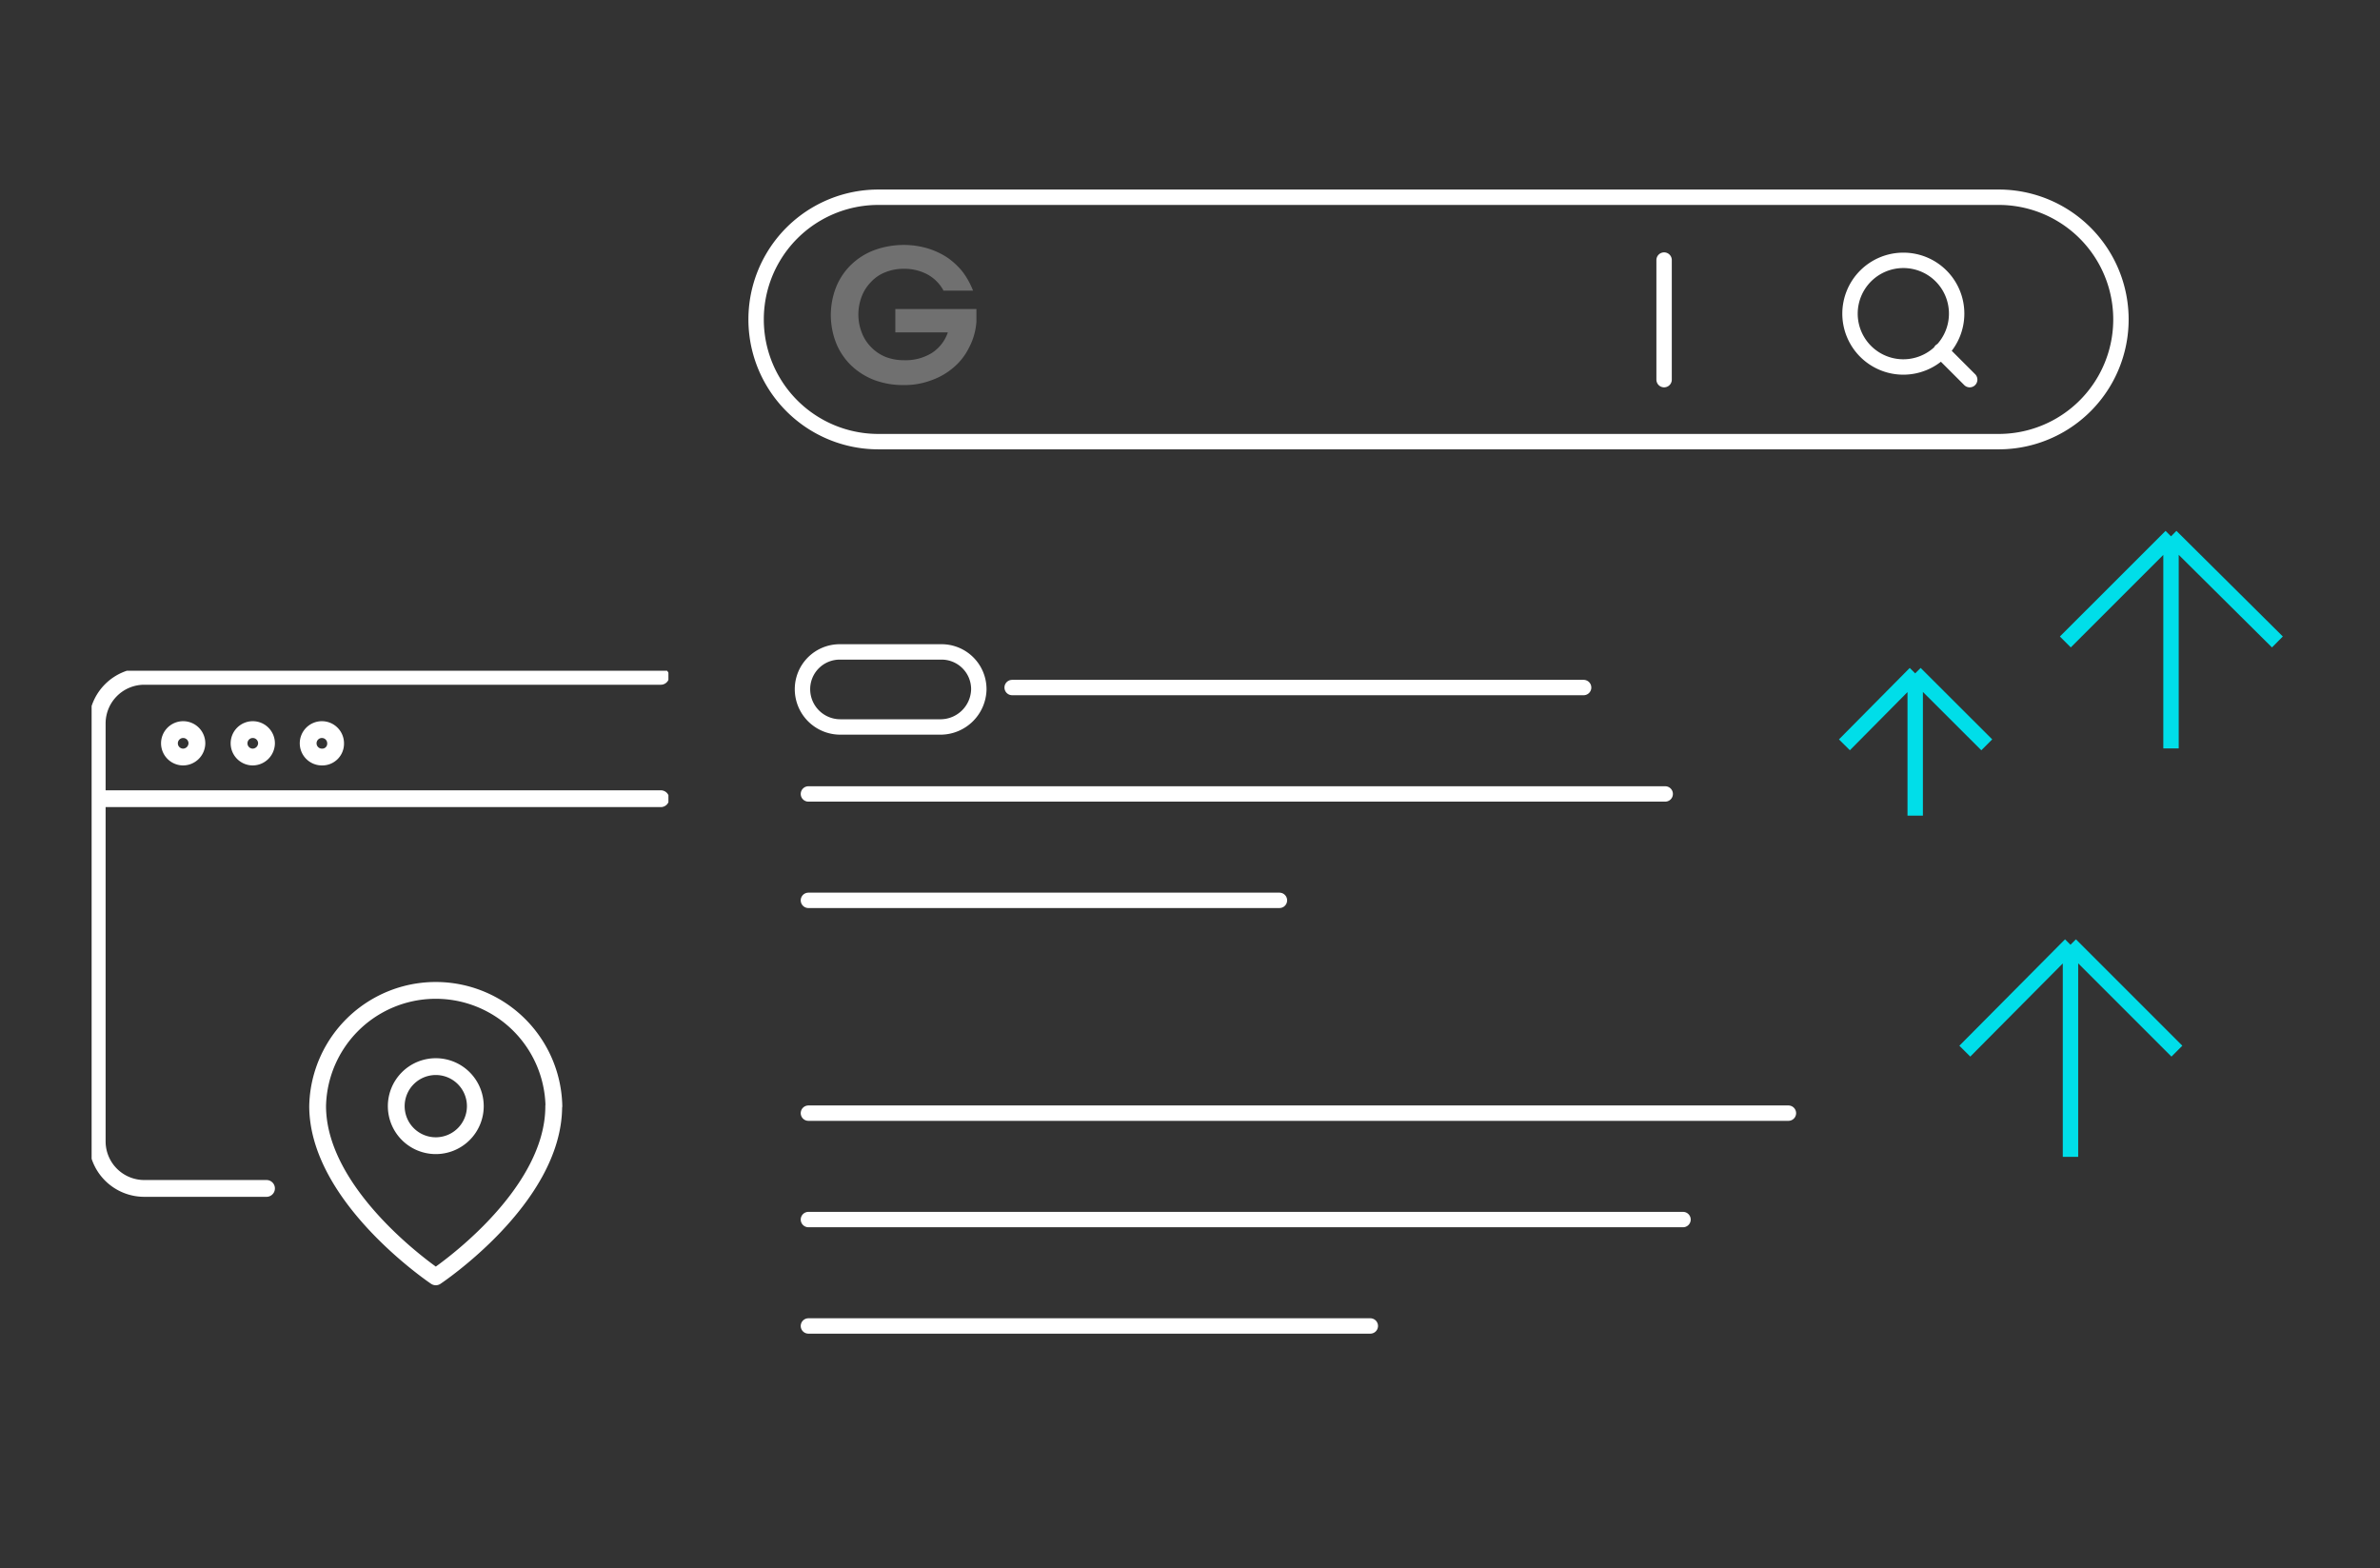 <svg xmlns="http://www.w3.org/2000/svg" xmlns:xlink="http://www.w3.org/1999/xlink" id="Layer_1" data-name="Layer 1" width="425" height="280" viewBox="0 0 425 280"><rect x="0" y="0" width="425" height="280" fill="#333333" stroke="none"/><defs><clipPath id="clip-path"><rect x="16.36" y="119.77" width="103" height="110" fill="none"></rect></clipPath></defs><path d="M168.44,51.8A7.23,7.23,0,0,0,165.61,49a8.69,8.69,0,0,0-4.18-1,8.55,8.55,0,0,0-3.3.6,6.81,6.81,0,0,0-2.56,1.72,7.43,7.43,0,0,0-1.68,2.59,8.94,8.94,0,0,0,0,6.49A7.43,7.43,0,0,0,155.57,62a7.57,7.57,0,0,0,2.56,1.73,9,9,0,0,0,3.3.59,8.92,8.92,0,0,0,4.92-1.26,7.09,7.09,0,0,0,2.89-3.65v-.06h-9.36V55.18h14.48v2.26A11.54,11.54,0,0,1,173.08,62a11,11,0,0,1-2.76,3.58,12.31,12.31,0,0,1-4,2.32,13.53,13.53,0,0,1-5,.86,14.66,14.66,0,0,1-5.25-.92A12.41,12.41,0,0,1,152,65.26a11.58,11.58,0,0,1-2.69-4,13.66,13.66,0,0,1,0-10,11.58,11.58,0,0,1,2.69-4,12,12,0,0,1,4.11-2.59,15.24,15.24,0,0,1,5.25-.93,14.85,14.85,0,0,1,4.25.6A13.54,13.54,0,0,1,169.18,46a12.81,12.81,0,0,1,2.76,2.59,14.35,14.35,0,0,1,1.82,3.31h-5.32Z" fill="#fff" fill-opacity="0.3"></path><path d="M144.36,198.77h175m-175,19H300.54m-156.18,19H244.7" fill="none" stroke="#fff" stroke-linecap="round" stroke-linejoin="round" stroke-width="2.75"></path><path d="M297.16,46.44V67.79m54.57,0-5.14-5.14M357,78.86H156.84a21.82,21.82,0,1,1,0-43.64h200A21.82,21.82,0,0,1,357,78.86ZM349.4,56a9.52,9.52,0,1,1-9.51-9.51A9.5,9.5,0,0,1,349.4,56Z" fill="none" stroke="#fff" stroke-linecap="round" stroke-linejoin="round" stroke-width="2.75"></path><path d="M180.74,122.77H282.79m-138.43,19h153m-153,19h84.11" fill="none" stroke="#fff" stroke-linecap="round" stroke-linejoin="round" stroke-width="2.75"></path><path d="M168.07,129.81H150a6.75,6.75,0,0,1-6.7-6.7,6.65,6.65,0,0,1,6.7-6.7h18.09a6.65,6.65,0,0,1,6.7,6.7A6.86,6.86,0,0,1,168.07,129.81Z" fill="none" stroke="#fff" stroke-linecap="round" stroke-linejoin="round" stroke-width="2.75"></path><path d="M387.68,133.64V95.77m0,0-18.87,18.86m18.87-18.86,19,18.86m-36.95,91.94V168.7m0,0-18.87,19m18.87-19,19,19M342,145.64v-25.4m0,0L329.36,133M342,120.24,354.78,133" fill="none" stroke="#00dee9" stroke-miterlimit="10" stroke-width="2.75"></path><g clip-path="url(#clip-path)"><path d="M47.59,212.21H25.74a8.4,8.4,0,0,1-8.38-8.38V129.16a8.41,8.41,0,0,1,8.38-8.39H118M17.46,142.62H118m-19.12,54.9C98.91,214,77.82,228,77.82,228s-21.1-14.12-21.1-30.51a21.1,21.1,0,0,1,42.19,0Zm-14,0a7.06,7.06,0,1,1-7.06-7.06A7.06,7.06,0,0,1,84.88,197.52ZM32.71,135.18a2.45,2.45,0,1,1,2.45-2.45A2.49,2.49,0,0,1,32.71,135.18Zm12.43,0a2.45,2.45,0,1,1,2.45-2.45A2.49,2.49,0,0,1,45.14,135.18Zm12.34,0a2.45,2.45,0,1,1,2.45-2.45A2.38,2.38,0,0,1,57.48,135.18Z" fill="none" stroke="#fff" stroke-linecap="round" stroke-linejoin="round" stroke-width="3"></path></g></svg>